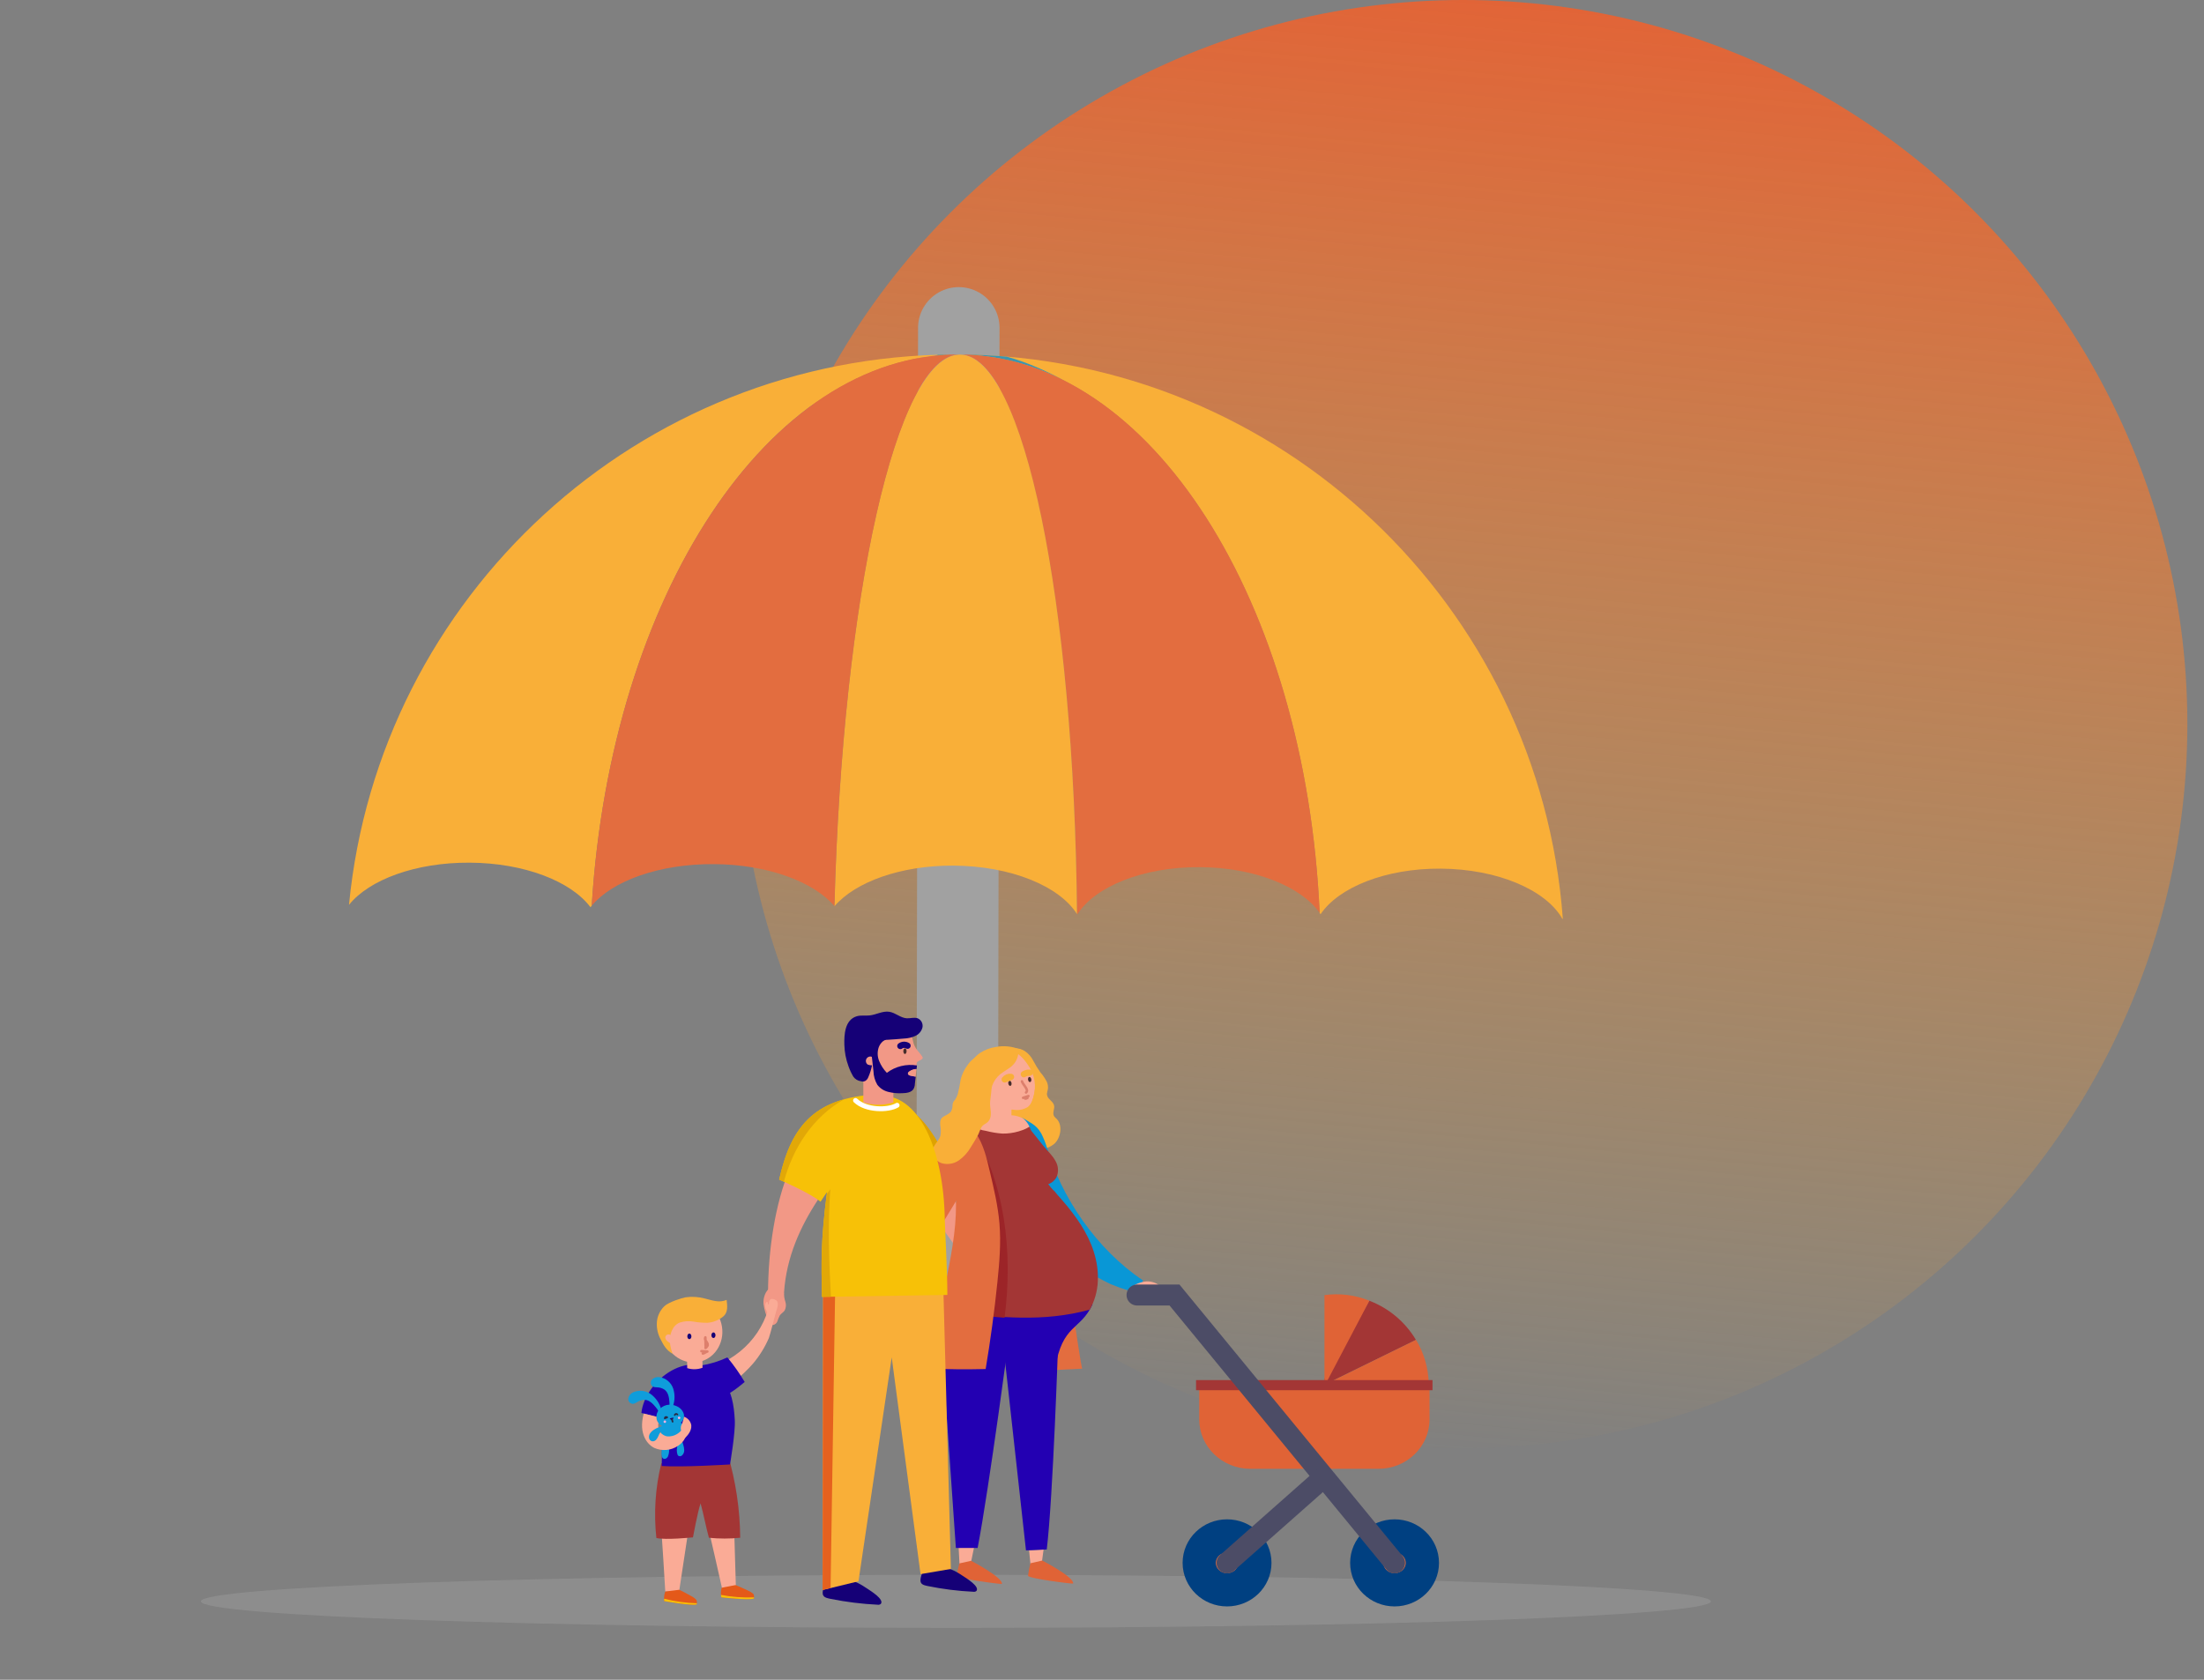 <svg width="122" height="93" viewBox="0 0 122 93" fill="none" xmlns="http://www.w3.org/2000/svg">
<rect x="0" y="0" width="122" height="93" fill="#808080" stroke="none"/>
<circle cx="80.99" cy="40.089" r="40.089" fill="url(#paint0_linear_6300:9118)"/>
<path opacity="0.39" d="M52.911 90.128C75.992 90.128 94.703 89.47 94.703 88.659C94.703 87.847 75.992 87.189 52.911 87.189C29.83 87.189 11.119 87.847 11.119 88.659C11.119 89.47 29.83 90.128 52.911 90.128Z" fill="#A1A1A1"/>
<path d="M52.975 72.956L53.073 18.151" stroke="#A1A1A1" stroke-width="4.51" stroke-miterlimit="10" stroke-linecap="round"/>
<path d="M59.633 50.634C59.633 50.634 59.636 50.629 59.633 50.634V50.634Z" fill="#3D95AF"/>
<path d="M32.754 50.142C32.73 50.171 32.707 50.199 32.684 50.228C31.614 48.797 29.027 47.777 25.998 47.761C23.006 47.743 20.431 48.707 19.318 50.097C20.97 33.02 35.318 19.698 52.759 19.628C52.866 19.628 52.972 19.628 53.079 19.628C42.545 19.605 33.818 32.998 32.754 50.142Z" fill="#F9AF38"/>
<path d="M51.922 19.642C52.199 19.634 52.478 19.629 52.759 19.628C52.866 19.628 52.972 19.628 53.079 19.628C52.631 19.629 52.184 19.653 51.739 19.701L51.922 19.642Z" fill="#3D95AF"/>
<path d="M79.747 48.092C76.697 48.073 74.098 49.127 73.097 50.618L73.048 50.544C72.272 33.319 63.719 19.733 53.152 19.622C70.852 19.784 85.232 33.535 86.509 50.872H86.484C85.584 49.28 82.914 48.112 79.747 48.092Z" fill="#F9AF38"/>
<path d="M55.728 19.744C56.931 20.073 58.084 20.615 59.176 21.213C57.326 20.204 55.259 19.659 53.152 19.626C54.022 19.63 54.881 19.672 55.728 19.744Z" fill="#3D95AF"/>
<path d="M73.048 50.539C72.02 49.084 69.446 48.026 66.414 48.01C63.27 47.99 60.6 49.088 59.636 50.626L59.623 50.608C59.469 33.311 56.681 19.683 53.148 19.623H53.158C63.719 19.733 72.272 33.319 73.048 50.539Z" fill="#E36D3F"/>
<path d="M59.616 50.608C58.648 49.067 55.964 47.944 52.788 47.925C49.863 47.907 47.343 48.829 46.191 50.174C46.641 33.051 49.62 19.647 53.129 19.634H53.147C56.674 19.683 59.463 33.311 59.616 50.608Z" fill="#F9AF38"/>
<path d="M46.186 50.163C45.029 48.811 42.482 47.86 39.514 47.842C36.497 47.823 33.901 48.768 32.755 50.143C33.813 32.998 42.543 19.605 53.079 19.623H53.124C49.615 19.636 46.636 33.04 46.186 50.163Z" fill="#E36D3F"/>
<path d="M57.91 63.391C58.713 66.28 60.727 69.19 63.271 70.891C63.214 71.25 62.528 71.469 62.528 71.469C62.175 71.363 61.828 71.24 61.488 71.099C58.835 69.866 56.77 67.451 56.13 64.67L57.91 63.391Z" fill="#0997D6"/>
<path d="M63.13 71.793C63.259 71.764 63.384 71.72 63.503 71.661C63.808 71.558 64.14 71.682 64.439 71.805C64.449 71.665 64.42 71.525 64.356 71.4C64.291 71.275 64.194 71.171 64.074 71.097C63.825 70.95 63.528 70.907 63.247 70.977C63.069 71.018 62.626 71.161 62.586 71.374C62.546 71.587 62.934 71.809 63.13 71.793Z" fill="#FAAB96"/>
<path d="M77.195 88.019C78.045 88.019 78.734 87.351 78.734 86.528C78.734 85.704 78.045 85.037 77.195 85.037C76.344 85.037 75.655 85.704 75.655 86.528C75.655 87.351 76.344 88.019 77.195 88.019Z" fill="#E36D3F" stroke="#004081" stroke-width="1.84" stroke-miterlimit="10"/>
<path d="M77.195 87.052C77.493 87.052 77.736 86.817 77.736 86.528C77.736 86.238 77.493 86.004 77.195 86.004C76.896 86.004 76.654 86.238 76.654 86.528C76.654 86.817 76.896 87.052 77.195 87.052Z" fill="#2A2A44"/>
<path d="M67.922 88.019C68.772 88.019 69.462 87.351 69.462 86.528C69.462 85.704 68.772 85.037 67.922 85.037C67.072 85.037 66.382 85.704 66.382 86.528C66.382 87.351 67.072 88.019 67.922 88.019Z" fill="#E36D3F" stroke="#004081" stroke-width="1.84" stroke-miterlimit="10"/>
<path d="M67.922 87.052C68.221 87.052 68.463 86.817 68.463 86.528C68.463 86.238 68.221 86.004 67.922 86.004C67.623 86.004 67.381 86.238 67.381 86.528C67.381 86.817 67.623 87.052 67.922 87.052Z" fill="#2A2A44"/>
<path d="M73.347 76.583L73.314 76.525V76.344L75.795 72.013C76.876 72.425 77.786 73.189 78.378 74.182L73.484 76.583H73.347Z" fill="#A33635"/>
<path d="M73.49 76.583L78.384 74.182C78.824 74.907 79.065 75.735 79.084 76.583H73.49ZM73.314 71.703C74.155 71.588 75.013 71.694 75.8 72.013L73.314 76.744V71.703Z" fill="#E06336"/>
<path d="M79.131 76.637V78.582C79.131 80.095 77.864 81.321 76.3 81.321H69.213C67.65 81.321 66.382 80.095 66.382 78.582V76.637H79.131Z" fill="#E06336"/>
<path d="M79.295 76.408H66.206V76.969H79.295V76.408Z" fill="#A33635"/>
<path d="M77.195 86.528L65.013 71.698H62.939" stroke="#4C4C66" stroke-width="1.16" stroke-miterlimit="10" stroke-linecap="round"/>
<path d="M73.156 81.899L67.922 86.528" stroke="#4C4C66" stroke-width="1.16" stroke-miterlimit="10" stroke-linecap="round"/>
<path d="M50.77 62.851L55.385 70.869L54.602 71.379L49.496 64.306L50.77 62.851Z" fill="#F29886"/>
<path d="M49.656 61.195C49.656 61.195 51.111 60.957 52.871 65.206L50.254 66.513L49.656 61.195Z" fill="#DEA200"/>
<path d="M49.816 71.793C49.788 71.976 49.702 72.145 49.571 72.276C49.503 72.341 49.42 72.389 49.33 72.414C49.239 72.439 49.143 72.44 49.051 72.419C48.964 72.391 48.886 72.341 48.823 72.274C48.76 72.208 48.715 72.126 48.692 72.038C48.648 71.863 48.656 71.679 48.715 71.509C48.762 71.332 48.857 71.172 48.991 71.047C49.059 70.984 49.141 70.938 49.23 70.913C49.32 70.887 49.414 70.883 49.505 70.9C49.907 70.993 49.869 71.49 49.816 71.793Z" fill="#FAAB96"/>
<path d="M52.326 63.105C52.326 63.105 49.669 69.103 49.039 70.945L49.891 71.357C49.891 71.357 53.644 65.488 53.859 64.8L53.522 63.105H52.326ZM59.907 75.775L57.262 75.907C57.289 75.192 57.494 74.496 57.697 73.807C57.866 73.233 58.039 72.648 58.373 72.145C58.521 71.92 58.89 71.453 59.185 71.697C59.427 71.898 59.404 72.678 59.45 72.968C59.489 73.211 59.862 75.778 59.907 75.775Z" fill="#E36D3F"/>
<path d="M60.477 72.213C59.792 73.689 58.815 73.271 58.398 75.775C58.223 75.833 57.816 76.206 57.726 76.05C57.505 75.672 57.329 75.166 56.932 74.932C56.551 74.726 56.13 74.605 55.698 74.576C55.324 74.541 54.924 74.553 54.599 74.738C54.116 75.013 53.911 75.598 53.461 75.922C53.387 75.983 53.294 76.018 53.197 76.02C52.698 75.994 52.745 74.359 52.759 74.035C52.803 73.261 52.958 72.498 53.219 71.768L57.376 71.443C58.219 71.377 59.186 71.353 59.775 71.942L60.477 72.213Z" fill="#2300B2"/>
<path d="M58.367 61.825C58.404 61.873 58.453 61.912 58.5 61.957C58.833 62.312 58.711 62.986 58.383 63.305C58.257 63.419 58.109 63.504 57.948 63.557C57.787 63.61 57.617 63.629 57.448 63.612C56.841 63.566 56.341 62.951 56.592 62.371C56.666 62.213 56.773 62.072 56.907 61.96C57.01 61.867 57.078 61.741 57.099 61.604C57.17 61.352 57.291 61.117 57.456 60.913C57.525 60.829 57.588 60.734 57.668 60.657C57.747 60.58 57.944 60.477 57.99 60.376C57.966 60.427 57.953 60.482 57.951 60.538C57.95 60.593 57.96 60.649 57.981 60.7C58.059 60.89 58.297 60.994 58.346 61.194C58.395 61.394 58.248 61.591 58.334 61.769C58.343 61.789 58.355 61.808 58.367 61.825ZM57.313 59.105C57.256 58.884 57.149 58.678 57 58.504C56.851 58.331 56.664 58.194 56.453 58.104C56.023 57.923 55.547 57.877 55.09 57.972C54.798 58.018 54.52 58.123 54.271 58.281C53.678 58.678 53.411 59.379 53.243 60.054C53.206 60.147 53.206 60.251 53.243 60.345C53.277 60.396 53.322 60.438 53.375 60.469C53.843 60.756 54.39 60.884 54.936 60.834C55.479 60.784 56.01 60.643 56.506 60.416C56.74 60.316 56.985 60.19 57.095 59.966L57.313 59.105Z" fill="#F9AF38"/>
<path d="M57.389 59.732C57.45 61.209 57.274 61.42 57.124 62.425C56.626 62.329 56.122 62.267 55.615 62.24C55.483 61.637 55.77 61.026 56.088 60.492C56.407 59.957 56.774 59.413 56.805 58.797C56.923 58.861 57.021 58.955 57.088 59.07C57.156 59.185 57.191 59.317 57.189 59.45L57.389 59.732Z" fill="#F9AF38"/>
<path d="M55.988 60.32H54.783V61.962H55.988V60.32Z" fill="#FAAB96"/>
<path d="M53.929 85.615C53.796 86.276 53.712 86.696 53.68 86.728C53.484 86.915 53.122 86.784 53.122 86.784L53.065 85.704L53.929 85.615Z" fill="#FAAB96"/>
<path d="M52.164 74.948L55.914 73.58C55.914 73.58 54.763 82.325 54.116 85.704H52.911L52.164 74.948Z" fill="#2300B2"/>
<path d="M53.102 86.558C53.04 86.784 52.993 87.015 52.963 87.247C52.963 87.405 55.452 87.724 55.458 87.692C55.524 87.336 53.754 86.413 53.754 86.413L53.102 86.558Z" fill="#E06336"/>
<path d="M57.616 86.716C57.422 86.903 57.058 86.775 57.058 86.775L56.963 85.837L57.767 85.787C57.699 86.34 57.647 86.685 57.616 86.716Z" fill="#FAAB96"/>
<path d="M58.577 74.201C58.577 74.201 58.292 82.881 57.942 85.787L56.792 85.837L55.469 73.875L58.577 74.201Z" fill="#2300B2"/>
<path d="M57.038 86.549C56.978 86.775 56.934 87.005 56.906 87.238C56.906 87.394 59.397 87.705 59.403 87.672C59.467 87.316 57.693 86.399 57.693 86.399L57.038 86.549Z" fill="#E06336"/>
<path d="M56.185 63.932L56.188 63.928L56.191 63.935L56.185 63.932Z" fill="#E36D3F"/>
<path d="M52.327 63.105C52.457 62.899 52.62 62.715 52.808 62.559C53.419 62.08 54.197 61.863 54.969 61.791C55.333 61.739 55.7 61.726 56.066 61.753C56.36 61.782 56.64 61.895 56.872 62.079C56.982 62.173 57.066 62.293 57.116 62.429C57.136 62.514 57.137 62.601 57.12 62.686C57.103 62.77 57.067 62.85 57.016 62.92C56.952 63.034 56.245 63.944 56.185 63.931L52.327 63.105ZM57.225 59.187C57.374 59.638 57.332 60.113 57.246 60.578C57.197 60.842 57.114 61.117 56.895 61.284C56.673 61.426 56.406 61.484 56.144 61.445C55.66 61.415 55.196 61.244 54.808 60.953C54.426 60.665 54.166 60.246 54.078 59.776C53.996 59.282 54.304 59.01 54.685 58.744C55.079 58.474 55.517 58.276 55.98 58.158L56.081 58.134C56.311 58.084 56.421 58.046 56.598 58.171C56.775 58.297 56.932 58.568 57.036 58.755C57.118 58.89 57.181 59.035 57.225 59.187Z" fill="#FAAB96"/>
<path d="M53.126 63.969C53.045 63.562 52.878 63.187 52.518 62.988L53.784 62.284C53.799 62.277 54.143 62.49 54.181 62.509C54.309 62.559 54.442 62.593 54.578 62.611C54.876 62.688 55.181 62.739 55.488 62.761C55.789 62.765 56.089 62.725 56.378 62.641C56.527 62.598 56.673 62.544 56.813 62.478C56.918 62.429 57.071 62.285 57.184 62.38C57.266 62.451 57.214 62.537 57.201 62.621C57.181 62.754 57.17 62.886 57.16 63.01C57.141 63.262 57.136 63.514 57.144 63.767C57.151 64.095 57.276 64.33 57.427 64.612C57.607 64.932 57.922 65.186 58.089 65.501C58.218 65.743 58.375 65.97 58.557 66.177C59.301 67.007 59.997 67.896 60.409 68.924C60.82 69.952 60.931 71.123 60.501 72.14C60.448 72.266 60.388 72.387 60.323 72.508C57.759 73.211 55.336 72.935 52.796 72.66C52.952 71.889 52.77 71.978 52.903 71.205C53.103 70.081 53.241 68.948 53.317 67.809C53.383 66.751 53.259 65.67 53.194 64.605C53.187 64.392 53.164 64.179 53.126 63.969Z" fill="#A33635"/>
<path d="M53.67 62.347L52.514 62.988C52.874 63.187 53.043 63.562 53.121 63.969C53.162 64.18 53.187 64.394 53.197 64.609C53.262 65.674 53.386 66.751 53.32 67.812C53.245 68.951 53.109 70.085 52.911 71.209C52.779 71.983 52.96 71.892 52.804 72.664C53.631 72.752 54.796 72.9 55.607 72.956C56.071 69.361 55.662 65.399 53.67 62.347Z" fill="#9C2428"/>
<path d="M57.202 60.735C57.17 60.85 57.129 60.962 57.079 61.07C57.031 61.171 56.947 61.268 56.908 61.37C56.845 61.531 56.971 61.738 57.116 61.818C57.19 61.854 57.269 61.878 57.35 61.89C57.52 61.918 57.692 61.926 57.863 61.916C58.031 61.904 58.068 61.866 58.107 61.722C58.159 61.567 58.154 61.399 58.093 61.248C58.01 61.06 57.845 60.874 57.892 60.658C57.919 60.538 57.981 60.427 58.005 60.306C58.025 60.167 58.005 60.026 57.948 59.898C57.85 59.707 57.729 59.529 57.588 59.368C57.44 59.163 57.307 58.945 57.191 58.719C56.972 58.292 56.542 57.954 56.055 58.069C56.026 58.076 56.013 58.157 55.978 58.165C56.531 58.353 56.803 58.826 56.931 59.002C57.103 59.252 57.217 59.538 57.263 59.838C57.31 60.138 57.289 60.444 57.202 60.735Z" fill="#F9AF38"/>
<path d="M54.787 64.845C55.013 65.796 55.239 66.75 55.322 67.722C55.414 68.806 55.322 69.898 55.211 70.981C55.045 72.592 54.828 74.197 54.56 75.796C53.486 75.823 52.412 75.812 51.338 75.763C51.747 74.664 51.894 73.492 52.097 72.341C52.362 70.833 52.736 69.34 52.87 67.816C53.004 66.292 52.889 64.711 52.224 63.318C52.178 63.247 52.16 63.161 52.175 63.078C52.201 63.02 52.242 62.972 52.295 62.937C52.9 62.447 53.44 61.916 54.014 62.732C54.439 63.354 54.623 64.13 54.787 64.845Z" fill="#E36D3F"/>
<path d="M51.705 63.46C51.676 63.51 51.655 63.564 51.64 63.62C51.561 63.937 51.792 64.281 52.108 64.394C52.27 64.444 52.44 64.456 52.607 64.431C52.774 64.406 52.933 64.343 53.073 64.247C53.343 64.056 53.569 63.808 53.734 63.521C53.866 63.317 53.984 63.109 54.104 62.903C54.202 62.738 54.255 62.495 54.369 62.35C54.443 62.251 54.589 62.21 54.678 62.118C54.997 61.792 54.758 61.333 54.811 60.952C54.829 60.798 54.846 60.645 54.866 60.493C54.871 60.366 54.888 60.24 54.918 60.117C55.007 59.863 55.165 59.638 55.374 59.468C55.585 59.297 55.844 59.183 56.036 58.995C56.139 58.899 56.222 58.782 56.28 58.653C56.338 58.524 56.369 58.384 56.372 58.243C56.36 57.978 55.801 58.093 55.638 58.141C55.505 58.179 55.398 58.265 55.268 58.313C55.104 58.372 54.919 58.328 54.749 58.331C54.553 58.331 54.359 58.367 54.177 58.44C53.915 58.561 53.694 58.754 53.538 58.997C53.368 59.228 53.245 59.49 53.176 59.768C53.136 60.049 53.08 60.327 53.009 60.601C52.971 60.701 52.925 60.797 52.869 60.887C52.787 60.958 52.737 61.057 52.727 61.165C52.733 61.302 52.7 61.437 52.63 61.555C52.339 61.866 52 61.727 52.047 62.301C52.082 62.485 52.086 62.674 52.059 62.859C52.005 63.084 51.815 63.256 51.705 63.46Z" fill="#F9AF38"/>
<path d="M58.127 64.359C58.173 64.649 58.203 64.943 58.259 65.23C58.289 65.38 58.296 65.885 58.391 65.982C57.804 65.399 57.415 64.647 57.276 63.831C57.162 63.152 57.202 62.296 56.537 61.847C56.997 62.156 57.355 62.244 57.639 62.756C57.894 63.258 58.059 63.8 58.127 64.359Z" fill="#0997D6"/>
<path d="M57.286 62.853L57.755 63.44C57.976 63.716 58.249 63.953 58.417 64.264C58.502 64.402 58.552 64.558 58.562 64.72C58.572 64.881 58.542 65.043 58.475 65.19C58.411 65.3 58.324 65.394 58.219 65.465C58.114 65.536 57.994 65.582 57.869 65.6C57.744 65.618 57.616 65.612 57.493 65.58C57.371 65.549 57.256 65.494 57.155 65.418C57.215 65.306 57.049 65.174 56.992 65.078C56.845 64.83 56.918 64.587 56.87 64.324C56.831 64.092 56.812 63.856 56.813 63.621C56.797 63.456 56.797 63.289 56.813 63.124C56.856 62.91 56.918 62.7 57 62.498L57.286 62.853Z" fill="#A33635"/>
<path d="M36.58 84.439C36.628 84.726 36.825 88.114 36.825 88.114H37.591L38.096 84.78L36.58 84.439Z" fill="#FAAB96"/>
<path d="M38.556 88.829C38.264 88.919 36.769 88.645 36.769 88.645C36.742 88.467 36.761 88.285 36.824 88.116L37.601 88.018C37.601 88.018 37.653 88.041 37.727 88.081C37.751 88.094 37.781 88.107 37.813 88.123C37.845 88.139 37.911 88.176 37.969 88.206L38.047 88.249C38.103 88.275 38.157 88.304 38.207 88.335L38.285 88.379C38.385 88.429 38.475 88.497 38.55 88.581C38.585 88.659 38.587 88.749 38.556 88.829Z" fill="#E45919"/>
<path d="M36.759 88.512C36.759 88.556 36.763 88.6 36.769 88.644C36.769 88.644 38.265 88.909 38.558 88.829C38.558 88.829 38.583 88.764 38.576 88.764C37.963 88.75 37.353 88.665 36.759 88.512Z" fill="#F7C107"/>
<path d="M39.072 84.065C39.164 84.342 39.976 87.972 39.976 87.972L40.734 87.856L40.625 84.184L39.072 84.065Z" fill="#FAAB96"/>
<path d="M41.726 88.503C41.44 88.61 39.929 88.434 39.929 88.434C39.891 88.259 39.897 88.077 39.947 87.905L40.717 87.757C40.717 87.757 40.769 87.776 40.849 87.811C40.874 87.823 40.906 87.835 40.937 87.848L41.099 87.921C41.124 87.933 41.152 87.947 41.181 87.958C41.236 87.98 41.292 88.007 41.345 88.033L41.427 88.074C41.531 88.117 41.627 88.179 41.709 88.257C41.746 88.333 41.752 88.421 41.726 88.503Z" fill="#E45919"/>
<path d="M39.91 88.302C39.913 88.346 39.92 88.39 39.93 88.434C39.93 88.434 41.441 88.608 41.727 88.504C41.727 88.504 41.747 88.438 41.74 88.438C41.127 88.462 40.513 88.416 39.91 88.302Z" fill="#F7C107"/>
<path d="M45.733 87.606C45.647 87.735 45.586 87.88 45.555 88.033C45.478 88.393 45.646 88.454 45.97 88.52C46.831 88.694 47.703 88.802 48.58 88.845C48.612 88.851 48.645 88.85 48.676 88.841C48.707 88.832 48.736 88.817 48.76 88.795C48.953 88.538 48.169 88.065 48.013 87.958C47.655 87.712 47.247 87.483 46.805 87.428C45.936 87.321 45.735 87.604 45.733 87.606ZM51.141 86.932C51.057 87.057 50.998 87.198 50.968 87.345C50.894 87.692 51.056 87.75 51.364 87.813C52.193 87.982 53.033 88.087 53.878 88.127C53.909 88.133 53.94 88.132 53.971 88.124C54.001 88.116 54.029 88.1 54.052 88.079C54.239 87.832 53.482 87.374 53.331 87.271C52.987 87.036 52.593 86.813 52.167 86.762C51.335 86.659 51.141 86.931 51.141 86.932Z" fill="#150077"/>
<path d="M52.198 70.595L52.636 86.864L50.955 87.151L49.36 75.152L47.521 87.547L45.535 88.029L45.561 70.595H52.198Z" fill="#F9AF38"/>
<path d="M45.561 70.595L45.535 88.029L45.976 87.922L46.242 70.595H45.561Z" fill="#E5611F"/>
<path d="M42.514 71.633C42.514 69.175 42.92 66.615 43.695 64.771L45.283 66.414C44.304 67.904 43.529 69.597 43.399 71.561L42.514 71.633Z" fill="#F29886"/>
<path d="M52.296 67.48C52.328 68.498 52.44 70.352 52.44 71.694L45.5 71.8C45.46 69.867 45.432 68.694 45.777 65.996C45.777 65.996 45.777 65.996 45.777 66.005C45.658 66.17 45.777 65.996 45.42 66.534C44.82 66.033 43.132 65.31 43.132 65.31C43.746 62.605 44.88 60.756 48.566 60.591V60.682C50.865 60.424 52.239 63.697 52.296 67.48Z" fill="#F7C107"/>
<path d="M46.734 60.857C44.466 61.482 43.625 63.113 43.128 65.308C43.128 65.308 43.232 65.351 43.392 65.427C43.892 63.548 45.01 61.826 46.734 60.857ZM45.96 65.838C45.903 65.932 45.837 66.02 45.764 66.103C45.432 68.727 45.46 69.895 45.499 71.802L45.995 71.795C45.887 69.808 45.817 67.822 45.96 65.838Z" fill="#E2A807"/>
<path d="M43.404 71.56C43.392 71.73 43.414 71.901 43.471 72.062C43.498 72.142 43.509 72.227 43.503 72.312C43.497 72.397 43.473 72.48 43.434 72.555C43.363 72.657 43.246 72.719 43.169 72.82C43.11 72.938 43.06 73.061 43.018 73.186C42.957 73.304 42.805 73.404 42.69 73.334C42.64 73.297 42.603 73.246 42.583 73.188C42.418 72.879 42.309 72.543 42.263 72.197C42.238 71.85 42.361 71.471 42.66 71.271L43.404 71.56Z" fill="#F29886"/>
<path d="M36.605 81.02C36.274 82.37 36.182 83.768 36.333 85.151C36.85 85.274 38.358 85.116 38.358 85.116C38.358 85.116 38.622 83.685 38.78 83.234C38.956 83.869 39.067 84.502 39.241 85.138C39.817 85.196 40.397 85.196 40.973 85.138C40.961 83.569 40.728 82.011 40.281 80.508L36.605 81.02Z" fill="#A33635"/>
<path d="M42.516 72.518C42.241 73.425 41.7 74.228 40.963 74.824C40.602 75.119 40.201 75.363 39.772 75.546C39.391 75.709 39.012 75.959 39.156 76.435C39.553 77.729 41.293 75.953 41.68 75.498C42.04 75.073 42.336 74.596 42.558 74.084C42.616 73.952 42.965 72.587 42.965 72.587C42.812 72.615 42.654 72.591 42.516 72.518Z" fill="#FAAB96"/>
<path d="M42.493 72.666C42.421 72.567 42.373 72.452 42.351 72.332C42.345 72.266 42.357 72.201 42.387 72.142C42.407 72.108 42.464 72.038 42.496 72.109C42.515 72.154 42.496 72.205 42.538 72.234C42.58 72.186 42.559 72.108 42.576 72.049C42.583 72.019 42.598 71.991 42.618 71.968C42.639 71.945 42.665 71.927 42.694 71.916C42.767 71.904 42.841 71.919 42.903 71.959C42.941 71.974 42.975 71.996 43.004 72.025C43.104 72.136 43.034 72.422 42.981 72.542C42.949 72.665 42.879 72.774 42.781 72.856L42.493 72.666Z" fill="#FAAB96"/>
<path d="M38.797 75.603C39.304 75.522 39.798 75.37 40.263 75.152C40.616 75.581 40.937 76.036 41.222 76.513C40.684 76.955 40.264 77.296 39.666 77.397L38.797 75.603Z" fill="#2300B2"/>
<path d="M35.503 78.229L36.671 78.518L36.629 81.164C37.74 81.246 40.408 81.079 40.408 81.079C40.408 81.079 40.715 79.313 40.673 78.618C40.632 77.808 40.498 76.947 39.961 76.324C38.305 74.409 35.696 76.415 35.503 78.229Z" fill="#2300B2"/>
<path d="M38.04 75.747C38.318 75.834 38.616 75.826 38.888 75.725C38.879 75.299 38.875 75.086 38.866 74.656L38.019 74.672C38.027 75.099 38.032 75.314 38.04 75.747Z" fill="#FAAB96"/>
<path d="M38.766 75.384C39.646 75.161 40.167 74.22 39.929 73.281C39.692 72.343 38.786 71.763 37.905 71.986C37.025 72.209 36.504 73.15 36.742 74.089C36.979 75.027 37.886 75.607 38.766 75.384Z" fill="#FAAB96"/>
<path d="M40.222 71.968C40.03 72.048 39.819 72.071 39.614 72.033C39.411 72.004 39.218 71.94 39.013 71.891C38.668 71.798 38.308 71.775 37.955 71.824C37.752 71.857 37.014 72.088 36.78 72.314C36.519 72.562 36.367 72.903 36.357 73.263C36.348 73.573 36.421 73.881 36.568 74.154C36.735 74.48 36.888 74.764 37.23 74.948C37.156 74.752 37.107 74.547 37.083 74.338C37.047 73.92 37.202 73.377 37.645 73.217C37.888 73.144 38.145 73.129 38.395 73.172C38.644 73.215 38.897 73.236 39.15 73.235C39.474 73.215 39.782 73.094 40.032 72.888C40.312 72.661 40.259 72.288 40.222 71.968Z" fill="#F9AF38"/>
<path d="M37.17 73.98C37.152 73.944 37.123 73.915 37.087 73.897C37.051 73.879 37.01 73.873 36.97 73.881C36.931 73.889 36.896 73.91 36.87 73.94C36.844 73.971 36.828 74.009 36.826 74.049C36.829 74.085 36.838 74.12 36.855 74.153C36.872 74.185 36.895 74.213 36.923 74.237C37.009 74.321 37.117 74.381 37.235 74.408L37.17 73.98Z" fill="#FAAB96"/>
<path d="M47.789 61.035C48.331 61.208 48.912 61.208 49.453 61.035V59.563C48.912 59.735 48.331 59.735 47.789 59.563V61.035Z" fill="#F29886"/>
<path d="M47.439 59.029C47.468 59.109 47.5 59.189 47.535 59.267C47.609 59.431 47.693 59.648 47.846 59.747C48.046 59.858 48.261 59.94 48.484 59.992C48.934 60.124 49.404 60.176 49.873 60.145C49.996 60.143 50.117 60.108 50.223 60.043C50.328 59.979 50.414 59.887 50.472 59.777C50.638 59.492 50.733 59.172 50.75 58.842C50.758 58.72 51.147 58.677 51.065 58.526C50.932 58.273 50.616 58.084 50.535 57.625C50.333 56.527 48.845 56.157 47.846 56.606C47.591 56.72 47.449 56.816 47.375 57.079C47.306 57.321 47.266 57.571 47.258 57.822C47.241 58.232 47.302 58.642 47.439 59.029Z" fill="#F29886"/>
<path d="M47.688 59.87L47.653 59.862C47.569 59.85 47.489 59.822 47.416 59.778C47.344 59.734 47.281 59.676 47.233 59.607C47.126 59.425 47.038 59.234 46.968 59.036C46.827 58.655 46.749 58.253 46.738 57.846C46.723 57.292 46.759 56.464 47.424 56.265C47.651 56.198 47.895 56.245 48.129 56.22C48.505 56.181 48.861 55.956 49.233 56.018C49.574 56.073 49.849 56.358 50.196 56.378C50.397 56.388 50.607 56.309 50.796 56.378C50.893 56.419 50.972 56.493 51.02 56.586C51.068 56.68 51.083 56.787 51.061 56.89C51.034 56.992 50.984 57.087 50.915 57.168C50.847 57.248 50.761 57.312 50.664 57.355C50.467 57.443 50.256 57.492 50.041 57.499C49.741 57.522 49.44 57.555 49.14 57.567C49.029 57.56 48.917 57.579 48.814 57.622C48.711 57.664 48.62 57.73 48.546 57.814C48.438 57.947 48.25 58.436 48.377 58.599C48.356 58.569 48.33 58.545 48.299 58.527C48.268 58.509 48.233 58.498 48.198 58.495C48.162 58.492 48.127 58.496 48.093 58.508C48.059 58.52 48.029 58.539 48.003 58.564C47.978 58.589 47.958 58.62 47.945 58.653C47.933 58.686 47.927 58.722 47.93 58.758C47.933 58.793 47.943 58.828 47.96 58.859C47.977 58.89 48.001 58.917 48.03 58.939C48.107 58.969 48.189 58.984 48.271 58.981C48.226 59.208 48.156 59.43 48.063 59.642C48.032 59.724 47.975 59.795 47.902 59.843C47.836 59.876 47.76 59.885 47.688 59.87Z" fill="#150077"/>
<path d="M50.266 59.469C50.282 59.493 50.303 59.514 50.329 59.529C50.354 59.543 50.382 59.552 50.411 59.555C50.504 59.571 50.595 59.591 50.688 59.611C50.67 59.743 50.657 59.875 50.642 60.007C50.641 60.104 50.616 60.199 50.571 60.284C50.456 60.485 50.174 60.521 49.939 60.525C49.685 60.54 49.43 60.516 49.184 60.455C48.937 60.399 48.717 60.259 48.563 60.058C48.429 59.828 48.355 59.568 48.349 59.302C48.318 59.038 48.288 58.763 48.258 58.49C48.223 58.186 48.202 57.847 48.4 57.613C48.533 57.462 48.897 57.31 49.087 57.449C49.193 57.525 48.968 57.574 48.887 57.64C48.778 57.727 48.695 57.842 48.645 57.973C48.557 58.221 48.563 58.492 48.662 58.736C48.761 58.982 48.907 59.207 49.091 59.398C49.326 59.22 49.595 59.092 49.881 59.022C50.167 58.952 50.464 58.941 50.755 58.989C50.748 59.055 50.742 59.121 50.735 59.19C50.597 59.197 50.464 59.243 50.35 59.322C50.291 59.347 50.236 59.41 50.266 59.469Z" fill="#150077"/>
<path d="M50.73 59.182C50.713 59.324 50.696 59.469 50.682 59.611C50.59 59.591 50.498 59.571 50.406 59.555C50.377 59.553 50.349 59.543 50.323 59.529C50.298 59.514 50.277 59.493 50.26 59.469C50.236 59.41 50.291 59.347 50.345 59.308C50.459 59.231 50.592 59.187 50.73 59.182Z" fill="#F29886"/>
<path d="M36.641 79.111C36.581 79.234 36.566 79.374 36.599 79.508C36.623 79.578 36.661 79.643 36.712 79.697C36.763 79.752 36.824 79.795 36.892 79.824C37.044 79.887 37.211 79.906 37.373 79.877C37.466 79.862 37.556 79.829 37.637 79.78C37.709 79.73 37.769 79.665 37.814 79.59C37.858 79.515 37.886 79.431 37.895 79.344C37.918 79.204 37.896 79.061 37.833 78.935C37.798 78.87 37.75 78.812 37.692 78.766C37.635 78.719 37.568 78.684 37.497 78.664C37.324 78.624 37.144 78.633 36.976 78.689C36.801 78.739 36.698 78.979 36.641 79.111Z" fill="#0F9DDB"/>
<path d="M37.853 78.506C37.811 78.641 37.723 78.756 37.606 78.833C37.499 78.915 37.377 78.974 37.246 79.007C37.116 79.04 36.98 79.047 36.848 79.026C36.686 78.996 36.542 78.907 36.443 78.776C36.381 78.701 36.343 78.609 36.334 78.512C36.33 78.484 36.33 78.457 36.334 78.43C36.338 78.303 36.38 78.182 36.456 78.081C36.568 77.934 36.727 77.83 36.906 77.788C37.09 77.75 37.282 77.772 37.453 77.852C37.7 77.951 37.924 78.231 37.853 78.506Z" fill="#0F9DDB"/>
<path d="M36.596 78.005C36.5 77.677 36.299 77.389 36.025 77.185C35.884 77.084 35.719 77.021 35.547 77.004C35.374 76.987 35.2 77.016 35.042 77.087C34.974 77.118 34.915 77.165 34.869 77.224C34.823 77.282 34.792 77.351 34.778 77.424C34.773 77.462 34.776 77.5 34.787 77.536C34.798 77.572 34.817 77.606 34.842 77.634C34.867 77.662 34.898 77.685 34.932 77.7C34.967 77.716 35.004 77.724 35.042 77.723C35.12 77.71 35.195 77.679 35.259 77.632C35.386 77.547 35.535 77.501 35.688 77.5C35.94 77.514 36.136 77.71 36.291 77.903C36.41 78.032 36.492 78.191 36.528 78.362L36.596 78.005ZM37.25 77.853C37.363 77.534 37.367 77.186 37.26 76.865C37.203 76.703 37.103 76.56 36.971 76.451C36.838 76.341 36.679 76.27 36.509 76.244C36.434 76.233 36.357 76.239 36.284 76.261C36.211 76.284 36.145 76.324 36.09 76.377C36.065 76.404 36.047 76.436 36.035 76.471C36.024 76.506 36.02 76.543 36.023 76.58C36.027 76.616 36.038 76.652 36.056 76.684C36.074 76.716 36.099 76.744 36.128 76.766C36.201 76.798 36.281 76.813 36.361 76.809C36.514 76.81 36.663 76.856 36.789 76.942C36.988 77.091 37.034 77.361 37.054 77.603C37.076 77.776 37.05 77.951 36.98 78.111L37.25 77.853ZM37.063 79.594C36.929 79.738 36.812 79.898 36.715 80.07C36.62 80.242 36.592 80.443 36.636 80.635C36.644 80.677 36.666 80.715 36.698 80.743C36.72 80.759 36.745 80.768 36.772 80.771C36.799 80.774 36.826 80.77 36.85 80.759C36.899 80.737 36.939 80.701 36.965 80.655C37.022 80.524 37.046 80.381 37.037 80.239C37.05 79.975 37.123 79.717 37.25 79.485L37.063 79.594ZM37.567 79.555C37.574 79.72 37.551 79.885 37.501 80.042C37.451 80.201 37.451 80.371 37.501 80.529C37.511 80.559 37.53 80.585 37.555 80.604C37.587 80.621 37.623 80.628 37.658 80.623C37.694 80.619 37.727 80.603 37.752 80.578C37.793 80.541 37.824 80.496 37.846 80.446C37.867 80.395 37.877 80.341 37.875 80.287C37.87 80.178 37.85 80.071 37.815 79.968L37.673 79.49L37.567 79.555Z" fill="#0F9DDB"/>
<path d="M37.196 78.62C37.199 78.621 37.201 78.622 37.204 78.622C37.206 78.622 37.209 78.621 37.211 78.62C37.216 78.618 37.22 78.614 37.223 78.61C37.25 78.572 37.272 78.53 37.286 78.485C37.286 78.485 37.199 78.496 37.19 78.499C37.157 78.505 37.125 78.517 37.096 78.533C37.06 78.554 37.073 78.561 37.105 78.579C37.135 78.595 37.165 78.609 37.196 78.62Z" fill="#150077"/>
<path d="M37.66 78.481C37.662 78.49 37.662 78.499 37.661 78.508C37.66 78.517 37.656 78.526 37.652 78.533C37.647 78.541 37.641 78.548 37.634 78.553C37.626 78.559 37.618 78.562 37.609 78.565C37.592 78.569 37.573 78.567 37.556 78.557C37.541 78.548 37.529 78.533 37.523 78.516C37.521 78.507 37.521 78.498 37.522 78.489C37.523 78.48 37.527 78.471 37.531 78.464C37.536 78.456 37.542 78.449 37.549 78.444C37.557 78.438 37.565 78.434 37.574 78.432C37.592 78.428 37.61 78.431 37.626 78.44C37.642 78.449 37.654 78.464 37.66 78.481ZM36.869 78.694C36.873 78.712 36.87 78.731 36.86 78.746C36.851 78.762 36.836 78.773 36.818 78.778C36.8 78.782 36.782 78.779 36.766 78.77C36.749 78.761 36.738 78.746 36.732 78.729C36.73 78.72 36.73 78.711 36.731 78.702C36.733 78.693 36.736 78.684 36.74 78.677C36.745 78.669 36.751 78.662 36.758 78.657C36.766 78.651 36.774 78.647 36.783 78.645C36.8 78.64 36.82 78.643 36.836 78.652C36.852 78.661 36.864 78.676 36.869 78.694Z" fill="#FFB2E0"/>
<path d="M37.353 78.341C37.356 78.326 37.364 78.312 37.376 78.302C37.387 78.291 37.401 78.284 37.416 78.281C37.432 78.279 37.447 78.281 37.462 78.287C37.476 78.293 37.488 78.303 37.497 78.316M36.797 78.525C36.798 78.509 36.803 78.495 36.812 78.482C36.821 78.469 36.833 78.459 36.847 78.454C36.862 78.448 36.878 78.447 36.893 78.45C36.908 78.454 36.922 78.461 36.933 78.472L36.797 78.525Z" stroke="#2A2A44" stroke-width="0.094" stroke-linecap="round" stroke-linejoin="round"/>
<path d="M37.196 78.587L37.231 78.711" stroke="#2A2A44" stroke-width="0.094" stroke-linecap="round" stroke-linejoin="round"/>
<path d="M38.096 79.058C37.997 79.493 37.911 79.8 37.53 80.05C37.34 80.177 37.121 80.254 36.893 80.275C36.666 80.295 36.437 80.259 36.227 80.168C35.874 80.004 35.317 79.424 35.633 78.26L36.337 78.435C36.333 78.462 36.333 78.49 36.337 78.517C36.345 78.614 36.383 78.706 36.445 78.781C36.411 79.029 36.445 79.357 36.85 79.505C37.056 79.582 37.679 79.496 37.908 78.854C38.055 78.935 37.944 78.979 38.096 79.058Z" fill="#FAAB96"/>
<path d="M37.699 79.186C37.683 79.127 37.679 79.065 37.688 79.004C37.697 78.943 37.719 78.885 37.752 78.833C37.8 78.704 37.837 78.571 37.865 78.436C37.952 78.467 38.031 78.517 38.097 78.582C38.162 78.648 38.212 78.727 38.243 78.815C38.351 79.121 38.095 79.476 37.855 79.661C37.816 79.499 37.764 79.34 37.699 79.186Z" fill="#FAAB96"/>
<path d="M36.888 78.897C36.69 78.936 36.498 78.999 36.316 79.086C36.12 79.188 35.883 79.37 35.928 79.615C35.935 79.656 35.953 79.694 35.98 79.726C36.007 79.757 36.042 79.781 36.081 79.793C36.123 79.802 36.166 79.799 36.206 79.786C36.247 79.772 36.283 79.749 36.312 79.718C36.37 79.657 36.414 79.584 36.444 79.505C36.471 79.427 36.512 79.353 36.563 79.288C36.667 79.194 36.786 79.118 36.915 79.063C36.94 79.052 36.96 79.034 36.974 79.01C36.993 78.954 36.924 78.92 36.888 78.897Z" fill="#0F9DDB"/>
<path d="M47.356 60.928C47.931 61.485 49.166 61.485 49.658 61.193" stroke="white" stroke-width="0.27" stroke-linecap="round" stroke-linejoin="round"/>
<path d="M38.272 73.988C38.272 74.074 38.222 74.142 38.158 74.142C38.095 74.142 38.046 74.074 38.046 73.988C38.046 73.902 38.096 73.832 38.158 73.832C38.221 73.832 38.272 73.902 38.272 73.988ZM39.605 73.924C39.605 74.01 39.555 74.079 39.492 74.079C39.428 74.079 39.379 74.01 39.379 73.924C39.379 73.838 39.429 73.768 39.492 73.768C39.554 73.768 39.605 73.838 39.605 73.924Z" fill="#150077"/>
<path d="M38.907 74.94C38.957 74.94 39.105 74.832 39.156 74.828L38.825 74.807M39.046 74.043C39.034 74.066 39.027 74.092 39.027 74.118C39.027 74.144 39.034 74.17 39.046 74.193C39.072 74.239 39.101 74.283 39.133 74.325C39.164 74.368 39.179 74.42 39.175 74.473C39.154 74.538 39.111 74.593 39.054 74.629L39.063 74.619L39.046 74.043Z" stroke="#DD7F6C" stroke-width="0.138" stroke-linecap="round" stroke-linejoin="round"/>
<path d="M55.993 59.969C56.005 60.046 55.973 60.113 55.924 60.12C55.876 60.126 55.825 60.07 55.813 59.988C55.801 59.906 55.833 59.843 55.883 59.837C55.934 59.83 55.983 59.891 55.993 59.969ZM57.087 59.757C57.099 59.834 57.067 59.902 57.017 59.908C56.967 59.915 56.918 59.859 56.907 59.776C56.897 59.693 56.927 59.632 56.976 59.625C57.025 59.618 57.075 59.681 57.087 59.757Z" fill="#472D2B"/>
<path d="M56.569 59.868C56.627 60.044 56.804 60.186 56.844 60.354C56.849 60.378 56.847 60.404 56.838 60.427C56.83 60.45 56.815 60.471 56.795 60.486" stroke="#DD7F6C" stroke-width="0.138" stroke-linecap="round" stroke-linejoin="round"/>
<path d="M56.673 59.474C56.769 59.412 56.882 59.383 56.996 59.391M55.613 59.763C55.654 59.71 55.708 59.669 55.769 59.645C55.83 59.62 55.897 59.612 55.963 59.622L55.613 59.763Z" stroke="#F9AF38" stroke-width="0.346" stroke-linecap="round" stroke-linejoin="round"/>
<path d="M56.747 60.822C56.791 60.825 56.836 60.813 56.873 60.789M56.631 60.78L56.927 60.683L56.631 60.78Z" stroke="#DD7F6C" stroke-width="0.138" stroke-linecap="round" stroke-linejoin="round"/>
<path d="M50.182 58.198C50.182 58.284 50.143 58.354 50.092 58.354C50.042 58.354 50.002 58.284 50.002 58.198C50.002 58.112 50.043 58.042 50.092 58.042C50.141 58.042 50.182 58.112 50.182 58.198Z" fill="#472D2B"/>
<path d="M49.838 57.912C49.896 57.871 49.964 57.847 50.034 57.845C50.105 57.842 50.175 57.86 50.235 57.896" stroke="#150077" stroke-width="0.346" stroke-linecap="round" stroke-linejoin="round"/>
<defs>
<linearGradient id="paint0_linear_6300:9118" x1="80.99" y1="8.23209e-07" x2="73.412" y2="80.178" gradientUnits="userSpaceOnUse">
<stop stop-color="#E16437"/>
<stop offset="1" stop-color="#F9AF38" stop-opacity="0"/>
</linearGradient>
</defs>
</svg>

